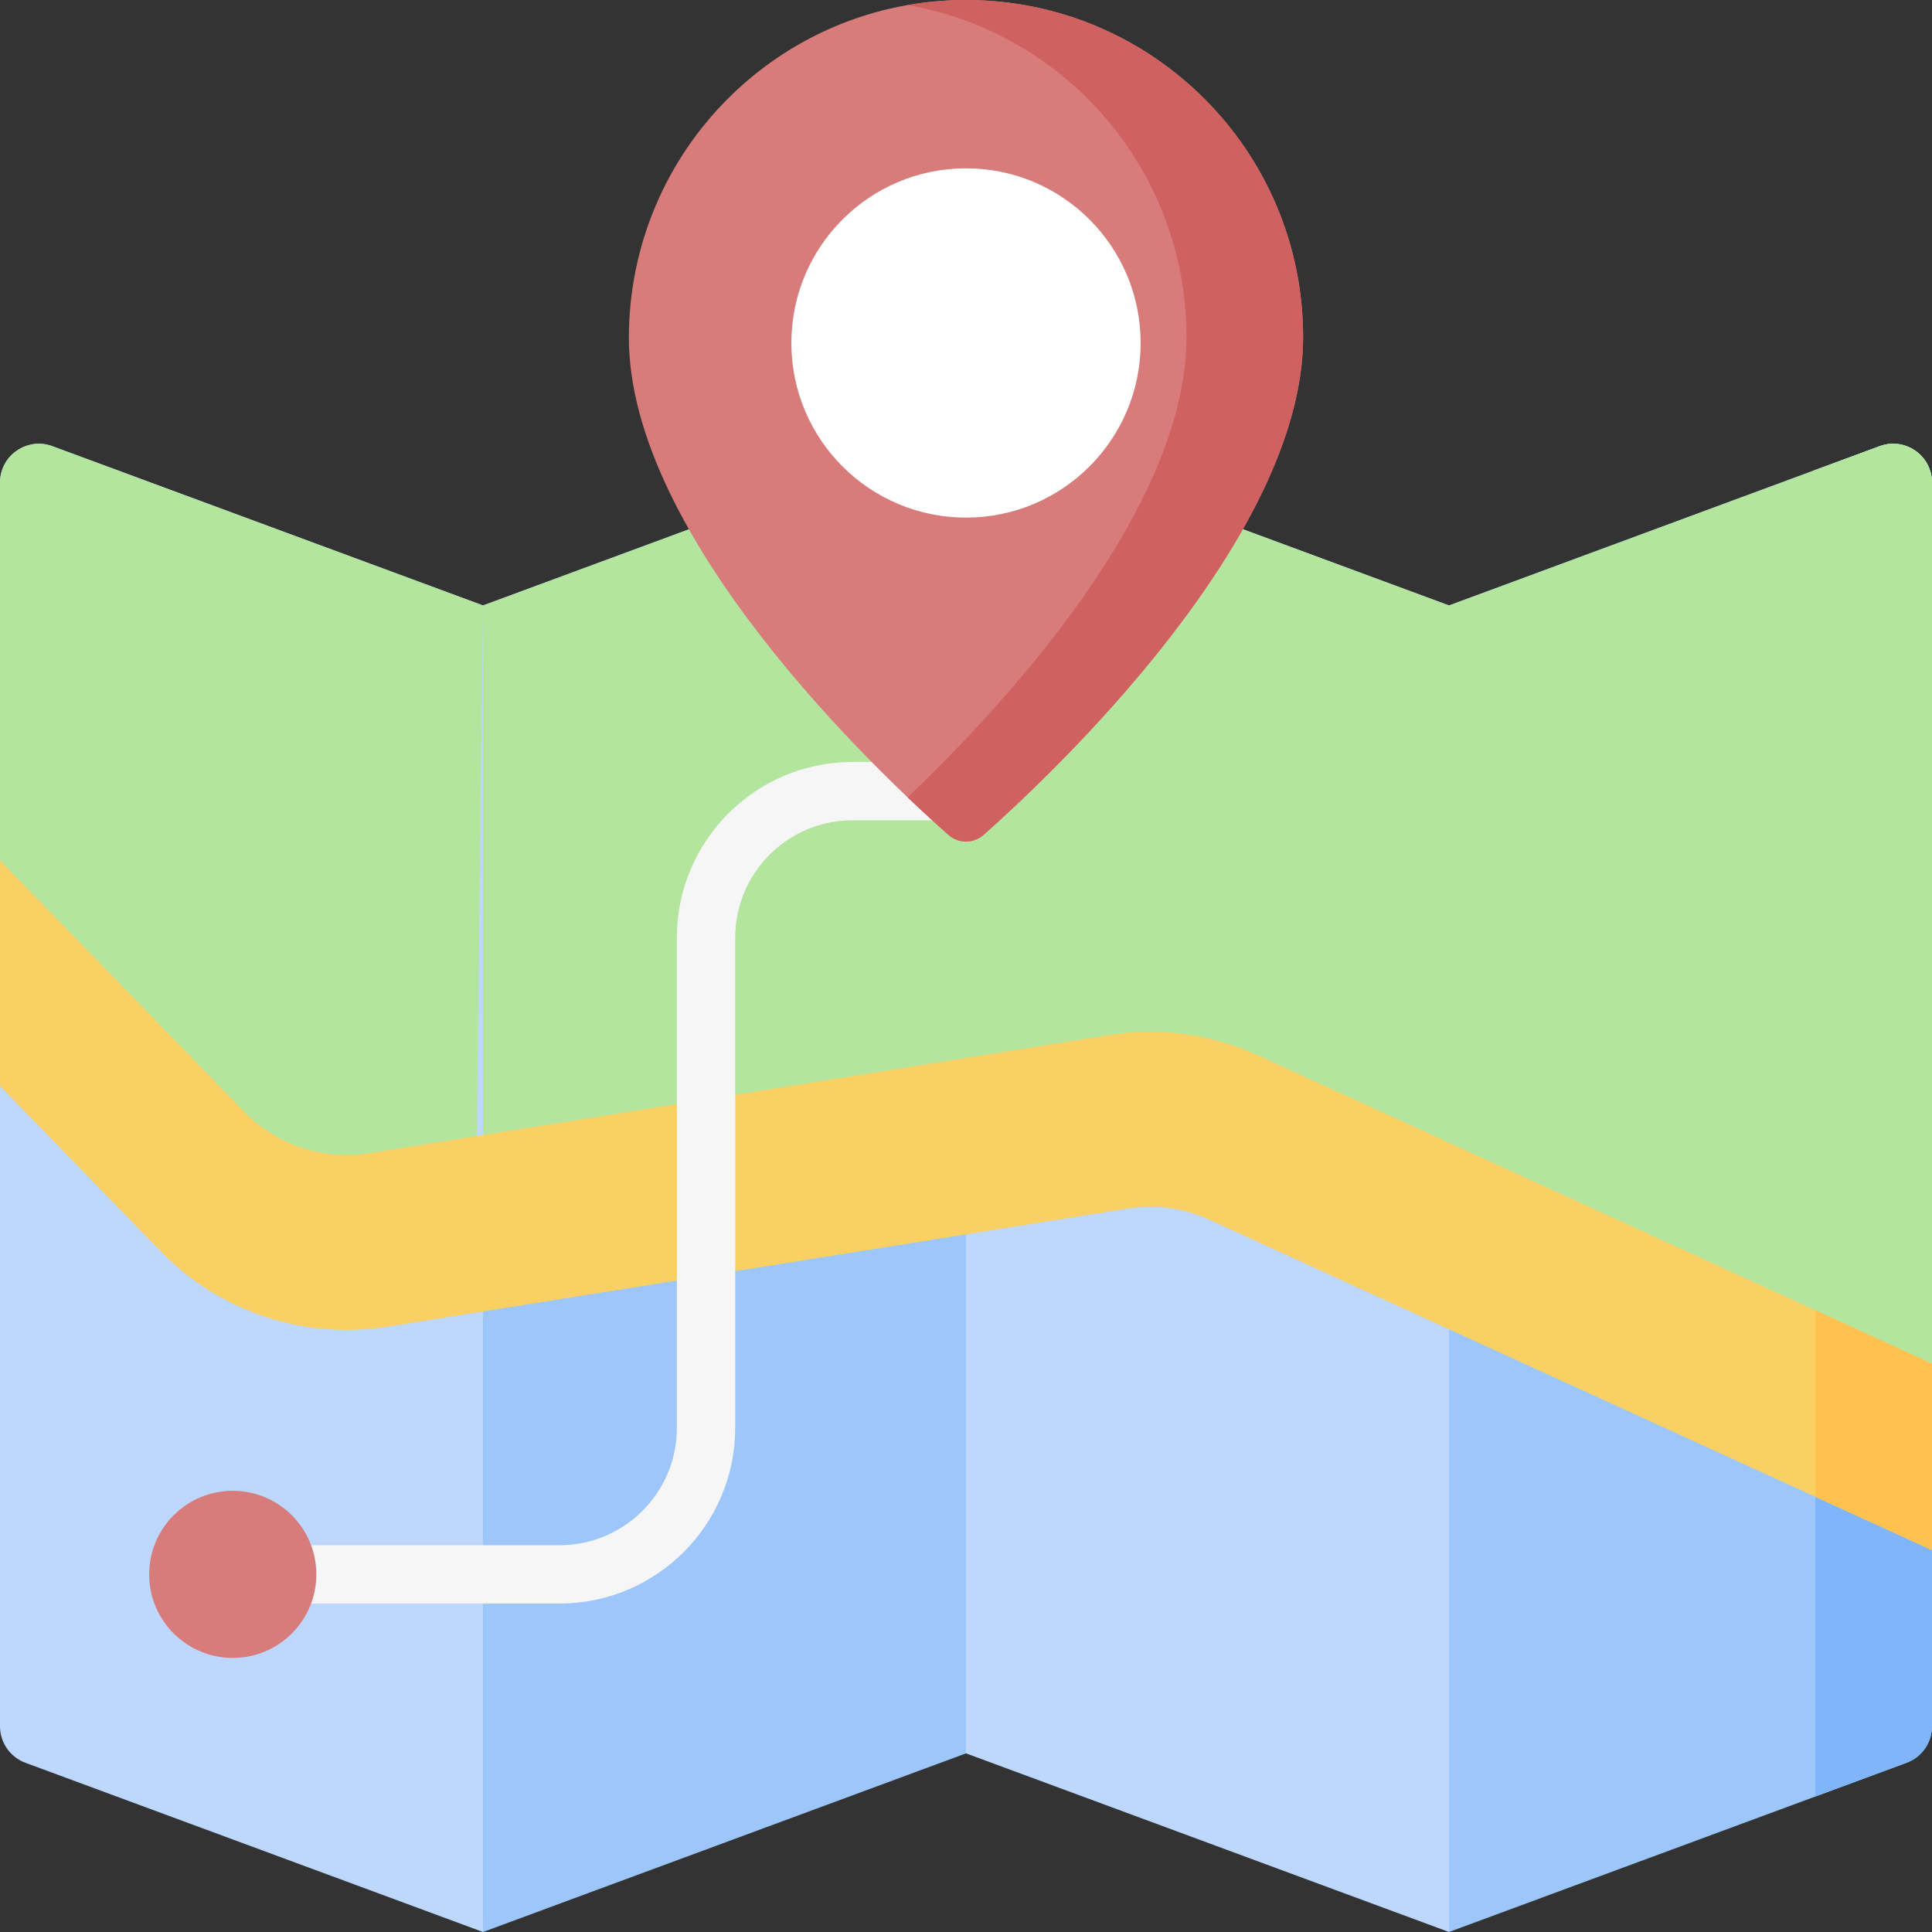 <svg width="71" height="71" viewBox="0 0 71 71" fill="none" xmlns="http://www.w3.org/2000/svg">
<rect x="0" y="0" width="71" height="71" fill="#333333" stroke="none"/>
<path d="M17.75 71L0.933 64.781C0.372 64.573 0 64.038 0 63.441V17.737C0 16.742 0.991 16.052 1.924 16.397L17.75 22.25V71Z" fill="#BDD8FC"/>
<path d="M0 37.726V17.737C0 16.742 0.991 16.052 1.924 16.397L17.75 22.25L17.457 47.737L0 37.726Z" fill="#B3E59F"/>
<path d="M17.75 71L35.5 64.435V15.686L17.75 22.25V71Z" fill="#9DC7FB"/>
<path d="M17.75 43.143H35.5V15.686L17.75 22.25V43.143Z" fill="#B3E59F"/>
<path d="M53.25 71L35.5 64.435V15.686L53.25 22.25V71Z" fill="#BDD8FC"/>
<path d="M53.25 45.15L35.5 40.864V15.686L53.25 22.25V45.15Z" fill="#B3E59F"/>
<path d="M53.25 71L70.067 64.781C70.628 64.573 71 64.038 71 63.441V17.737C71 16.742 70.009 16.052 69.076 16.397L53.25 22.25V71Z" fill="#9DC7FB"/>
<path d="M70.067 64.781C70.628 64.573 71 64.039 71 63.441V17.737C71 16.742 70.009 16.052 69.076 16.397L66.643 17.297C66.688 17.435 66.714 17.581 66.714 17.737V66.02L70.067 64.781Z" fill="#80B5FB"/>
<path d="M71 54.042V17.737C71 16.742 70.009 16.052 69.076 16.397L53.25 22.25V45.286L71 54.042Z" fill="#B3E59F"/>
<path d="M69.076 16.397L66.643 17.297C66.688 17.435 66.714 17.581 66.714 17.737V51.927L71 54.041V17.737C71 16.742 70.009 16.052 69.076 16.397Z" fill="#B3E59F"/>
<path d="M0 39.908L5.907 45.987C8.064 48.208 11.179 49.244 14.239 48.756L17.75 48.196L41.439 44.414C42.462 44.25 43.5 44.391 44.441 44.823L53.25 48.85L71 56.966V50.11L53.25 41.994L46.224 38.781C44.511 37.999 42.623 37.741 40.763 38.038L17.75 41.713L13.563 42.381C11.88 42.648 10.167 42.08 8.98 40.859L0 31.616V39.908Z" fill="#FAD064"/>
<path d="M66.714 55.006L71 56.966V50.11L66.714 48.151V55.006Z" fill="#FFC250"/>
<path d="M20.566 58.929H10.41C9.819 58.929 9.339 58.449 9.339 57.857C9.339 57.265 9.819 56.786 10.41 56.786H20.566C22.942 56.786 24.875 54.853 24.875 52.477V34.455C24.875 30.897 27.769 28.003 31.326 28.003H34.518C35.11 28.003 35.589 28.483 35.589 29.075C35.589 29.666 35.11 30.146 34.518 30.146H31.326C28.951 30.146 27.018 32.079 27.018 34.454V52.477C27.018 56.034 24.124 58.929 20.566 58.929Z" fill="#F7F6F7"/>
<path d="M47.889 12.389C47.889 19.763 38.689 28.427 36.145 30.682C35.777 31.009 35.223 31.009 34.855 30.683C32.307 28.429 23.094 19.764 23.111 12.389C23.128 5.547 28.658 0 35.5 0C42.342 0 47.889 5.547 47.889 12.389Z" fill="#D87B7B"/>
<path d="M35.5 0C34.769 0 34.053 0.064 33.357 0.185C39.178 1.2 43.603 6.278 43.603 12.389C43.603 18.683 36.901 25.917 33.356 29.303C33.965 29.884 34.481 30.353 34.855 30.683C35.223 31.009 35.776 31.009 36.145 30.682C38.689 28.427 47.889 19.763 47.889 12.389C47.889 5.547 42.342 0 35.5 0V0Z" fill="#D06161"/>
<path d="M35.5 19.022C39.044 19.022 41.918 16.148 41.918 12.604C41.918 9.06 39.044 6.186 35.5 6.186C31.956 6.186 29.082 9.06 29.082 12.604C29.082 16.148 31.956 19.022 35.5 19.022Z" fill="white"/>
<path d="M8.554 60.928C10.25 60.928 11.625 59.553 11.625 57.857C11.625 56.161 10.25 54.786 8.554 54.786C6.857 54.786 5.482 56.161 5.482 57.857C5.482 59.553 6.857 60.928 8.554 60.928Z" fill="#D87B7B"/>
</svg>
